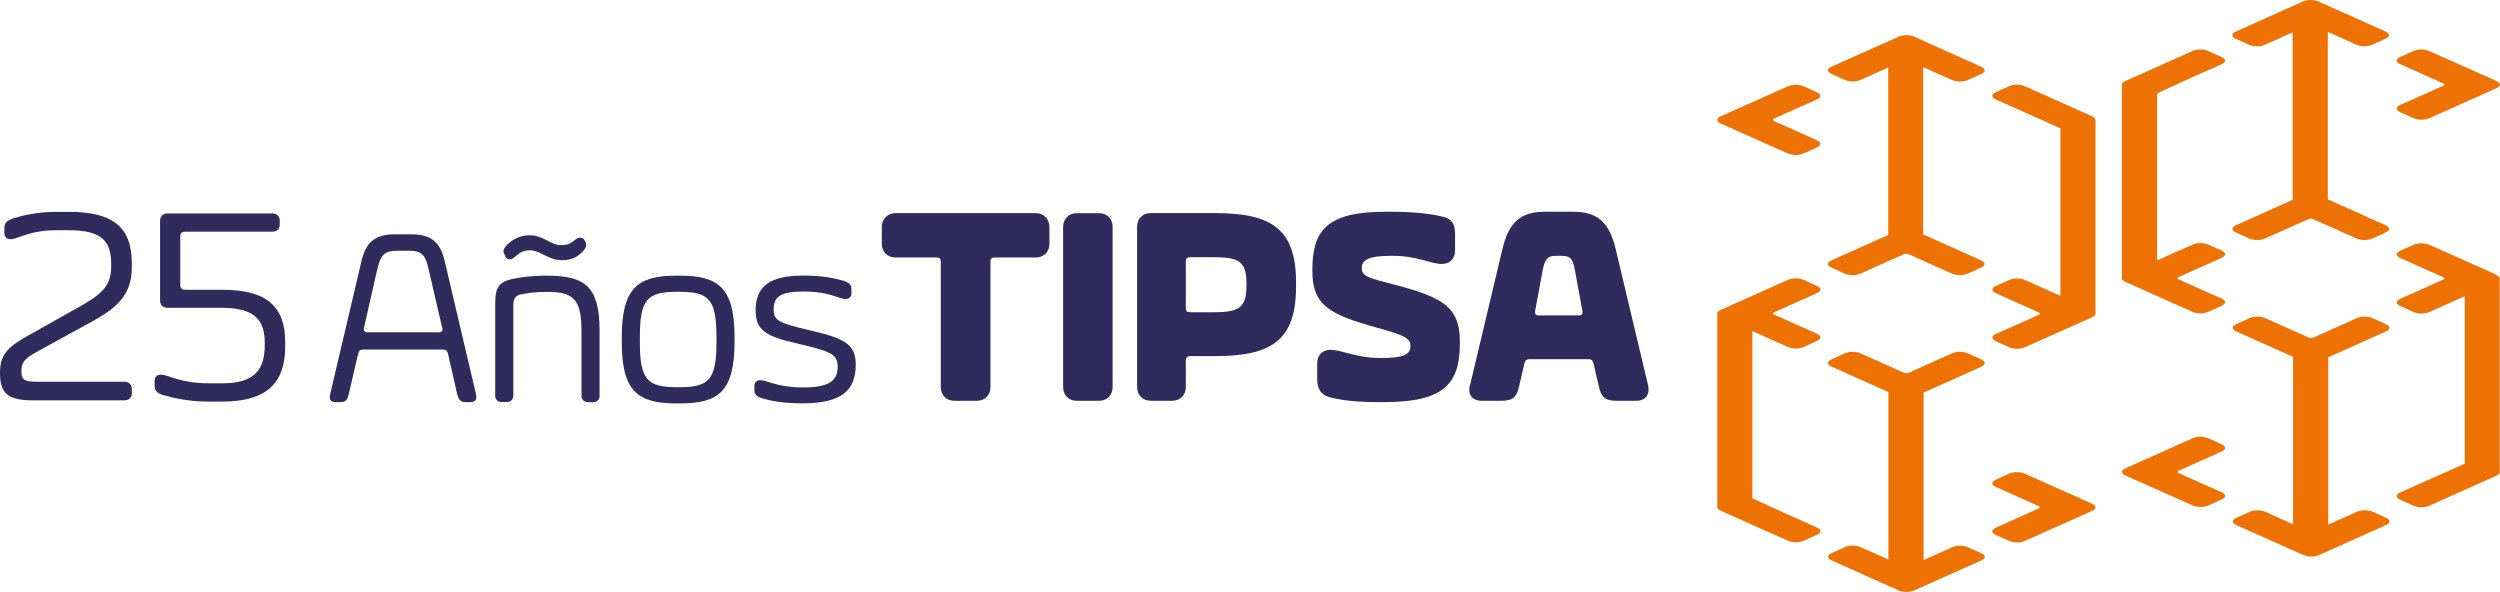<?xml version="1.0" encoding="UTF-8"?>
<svg id="Capa_2" data-name="Capa 2" xmlns="http://www.w3.org/2000/svg" viewBox="0 0 284.87 67.43">
  <g id="Capa_1-2" data-name="Capa 1">
    <g>
      <g>
        <path d="M238.37,57.39l-7.63-3.41c-.53-.24-1.3-.24-1.82,0l-1.51.68c-.53.24-.53.58,0,.82l4.92,2.2h0c.15.07.15.18,0,.25l-4.92,2.2c-.53.24-.53.58,0,.82l1.51.68c.53.24,1.3.24,1.82,0,2.54-1.14,5.09-2.27,7.64-3.41.53-.24.53-.58,0-.82Z" style="fill: #ee7203;"/>
        <path d="M238.76,13.66h0c0-.15-.13-.3-.39-.42l-7.63-3.41c-.53-.24-1.3-.24-1.82,0l-1.51.68c-.53.24-.53.58,0,.82l3.18,1.42,4.19,1.87v19.09l-4.03-1.8c-.53-.24-1.3-.24-1.82,0l-1.51.68c-.53.24-.53.58,0,.82l4.92,2.2h0c.15.07.15.18,0,.25l-4.92,2.2c-.53.24-.53.58,0,.82l1.51.68c.53.24,1.3.24,1.82,0,2.54-1.14,5.09-2.27,7.64-3.41.26-.12.39-.26.39-.4h0s0,0,0,0V13.66Z" style="fill: #ee7203;"/>
        <path d="M225.75,41.77c.53-.24.53-.58,0-.82l-1.51-.68c-.53-.24-1.3-.24-1.82,0l-4.92,2.2h0c-.16.07-.41.07-.56,0l-4.92-2.2c-.53-.24-1.3-.24-1.82,0l-1.51.68c-.53.24-.53.58,0,.82,2.17.97,4.33,1.94,6.49,2.91v19.08l-3.15-1.41c-.53-.24-1.3-.24-1.82,0l-1.51.68c-.53.24-.53.58,0,.82,2.54,1.14,5.08,2.28,7.62,3.42.53.24,1.29.24,1.82,0l7.63-3.41c.53-.24.53-.58,0-.82l-1.51-.68c-.53-.24-1.3-.24-1.82,0l-3.25,1.46v-19.09l6.59-2.95Z" style="fill: #ee7203;"/>
        <path d="M202.12,35.6l4.92-2.2c.53-.24.53-.58,0-.82l-1.51-.68c-.53-.24-1.3-.24-1.82,0-2.54,1.14-5.09,2.27-7.64,3.41-.27.12-.4.27-.39.42h0v22.06h0c0,.14.13.29.4.41l7.63,3.41c.53.24,1.3.24,1.82,0l1.51-.68c.53-.24.53-.58,0-.82l-3.22-1.44h-.01s-1.12-.51-1.12-.51l-.56-.25h0s-.02-.01-.02-.02l-2.43-1.11v-19.05l4.03,1.8c.53.24,1.3.24,1.82,0l1.51-.68c.53-.24.53-.58,0-.82l-4.92-2.2h0c-.15-.07-.15-.18,0-.25Z" style="fill: #ee7203;"/>
        <path d="M207.04,10.52l-1.51-.68c-.53-.24-1.3-.24-1.82,0-2.54,1.14-5.09,2.27-7.64,3.41-.53.24-.53.58,0,.82l7.63,3.41c.53.24,1.3.24,1.82,0l1.51-.68c.53-.24.53-.58,0-.82l-4.92-2.2h0c-.15-.07-.15-.18,0-.25l4.92-2.2c.53-.24.53-.58,0-.82Z" style="fill: #ee7203;"/>
        <path d="M222.43,9.11c.53.24,1.3.24,1.82,0l1.51-.68c.53-.24.53-.58,0-.82-2.54-1.14-5.08-2.28-7.62-3.42-.53-.24-1.29-.24-1.82,0l-7.63,3.41c-.53.24-.53.58,0,.82l1.51.68c.53.24,1.3.24,1.82,0l3.14-1.41v19.08l-6.48,2.9c-.53.24-.53.58,0,.82l1.51.68c.53.24,1.3.24,1.82,0l4.92-2.2h0c.16-.07.41-.07.56,0l4.92,2.2c.53.24,1.3.24,1.82,0l1.51-.68c.53-.24.53-.58,0-.82-2.2-.99-4.4-1.97-6.6-2.96V7.65l3.26,1.46Z" style="fill: #ee7203;"/>
        <path d="M273.5,7.31l4.92,2.2c.15.07.16.18,0,.25h0s-4.92,2.2-4.92,2.2c-.53.24-.53.58,0,.82l1.51.68c.53.24,1.3.24,1.82,0l7.63-3.41c.53-.24.53-.58,0-.82-2.54-1.14-5.09-2.27-7.64-3.41-.53-.24-1.3-.24-1.82,0l-1.51.68c-.53.24-.53.58,0,.82Z" style="fill: #ee7203;"/>
        <path d="M271.87,37.76c.53-.24.53-.58,0-.82l-1.51-.68c-.53-.24-1.3-.24-1.82,0l-4.92,2.2c-.15.07-.4.07-.56,0h0s-4.92-2.2-4.92-2.2c-.53-.24-1.3-.24-1.82,0l-1.51.68c-.53.24-.53.58,0,.82l6.48,2.9v19.08l-3.14-1.41c-.53-.24-1.3-.24-1.82,0l-1.51.68c-.53.24-.53.58,0,.82l7.63,3.41c.53.24,1.3.24,1.82,0,2.54-1.14,5.08-2.28,7.62-3.42.53-.24.53-.58,0-.82l-1.51-.68c-.53-.24-1.3-.24-1.82,0l-3.26,1.46v-19.07c2.2-.99,4.4-1.97,6.6-2.96Z" style="fill: #ee7203;"/>
        <path d="M254.78,25.67c-.53.24-.53.58,0,.82l1.51.68c.53.24,1.3.24,1.82,0l4.92-2.2c.15-.07.4-.07.56,0h0s4.92,2.2,4.92,2.2c.53.24,1.3.24,1.82,0l1.51-.68c.53-.24.53-.58,0-.82l-6.59-2.95V3.63l3.25,1.46c.53.24,1.3.24,1.82,0l1.51-.68c.53-.24.53-.58,0-.82l-7.63-3.41c-.53-.24-1.3-.24-1.82,0-2.54,1.14-5.08,2.28-7.62,3.42-.53.24-.53.58,0,.82l1.51.68c.53.24,1.3.24,1.82,0l3.15-1.41v19.08c-2.16.97-4.33,1.94-6.49,2.91Z" style="fill: #ee7203;"/>
        <path d="M253.15,34.03l-4.92-2.2c-.15-.07-.16-.18,0-.25h0s4.92-2.2,4.92-2.2c.53-.24.53-.58,0-.82l-1.51-.68c-.53-.24-1.3-.24-1.82,0l-4.03,1.8V10.64l2.43-1.11s.01-.01.02-.02h0s.56-.25.56-.25l1.12-.51h.01s3.22-1.43,3.22-1.43c.53-.24.53-.58,0-.82l-1.51-.68c-.53-.24-1.3-.24-1.82,0l-7.63,3.41c-.26.12-.4.26-.4.41h0v22.06h0c0,.15.12.3.39.42,2.54,1.14,5.09,2.27,7.64,3.41.53.24,1.3.24,1.82,0l1.51-.68c.53-.24.53-.58,0-.82Z" style="fill: #ee7203;"/>
        <path d="M284.47,31.31c-2.54-1.14-5.09-2.27-7.64-3.41-.53-.24-1.3-.24-1.82,0l-1.51.68c-.53.24-.53.58,0,.82l4.92,2.2c.15.07.16.18,0,.25h0s-4.92,2.2-4.92,2.2c-.53.24-.53.58,0,.82l1.51.68c.53.24,1.3.24,1.82,0l4.03-1.8v19.09l-4.19,1.86-3.18,1.42c-.53.24-.53.58,0,.82l1.51.68c.53.24,1.3.24,1.82,0l7.63-3.41c.27-.12.4-.27.39-.42h0v-22.06h0c0-.14-.14-.28-.39-.4Z" style="fill: #ee7203;"/>
        <path d="M253.15,56.1l-4.92-2.2c-.15-.07-.16-.18,0-.25h0s4.92-2.2,4.92-2.2c.53-.24.53-.58,0-.82l-1.51-.68c-.53-.24-1.3-.24-1.82,0l-7.63,3.41c-.53.24-.53.58,0,.82,2.54,1.14,5.09,2.27,7.64,3.41.53.24,1.3.24,1.82,0l1.51-.68c.53-.24.53-.58,0-.82Z" style="fill: #ee7203;"/>
      </g>
      <g>
        <g>
          <g>
            <path d="M167.49,43.84c-.25,1.02.15,1.83,1.39,1.83h2.22c1.42,0,1.73-.56,1.98-1.58l.62-2.66c.09-.34.19-.5.59-.5h6.7c.4,0,.49.15.59.5l.62,2.66c.25,1.02.56,1.58,1.97,1.58h2.22c1.23,0,1.64-.81,1.39-1.83l-3.67-15.43c-.74-3.13-2.13-4.28-4.81-4.28h-3.3c-2.68,0-4.07,1.15-4.81,4.28l-3.67,15.43ZM179.96,35.94h-4.66c-.31,0-.43-.15-.37-.53l.86-4.65c.28-1.39.62-1.61,1.6-1.61h.46c1.02,0,1.36.22,1.6,1.61l.86,4.65c.06.37-.06.53-.37.53Z" style="fill: #312a5d;"/>
            <path d="M151.38,45.23c1.2.34,3.12.59,5.46.59h.93c7.01,0,8.58-2.29,8.58-6.75v-.12c0-3.94-1.88-5.05-7.44-6.51-2.75-.71-3.73-.93-3.73-1.8v-.16c0-.87.86-1.33,3.24-1.33h.28c2.81,0,4.32.93,5.59.93.93,0,1.51-.62,1.51-1.55v-1.95c0-1.18-.49-1.61-1.2-1.83-1.17-.34-3.3-.62-5.86-.62h-.93c-6.79,0-8.27,2.29-8.27,6.66v.06c0,3.93,1.91,4.99,7.44,6.51,2.93.81,3.73,1.15,3.73,2.01v.12c0,.93-.9,1.3-3.24,1.3h-.28c-2.62,0-4.32-.93-5.59-.93-.93,0-1.51.62-1.51,1.55v1.74c0,1.21.46,1.8,1.3,2.08" style="fill: #312a5d;"/>
            <path d="M131.11,45.67h2.47c.89,0,1.54-.65,1.54-1.55v-3.01c0-.4.15-.53.52-.53h2.78c6.39,0,9.26-1.74,9.26-7.9v-.5c0-6.17-2.87-7.9-9.26-7.9h-7.31c-.9,0-1.54.65-1.54,1.55v18.28c0,.9.65,1.55,1.54,1.55M135.64,29.31h2.69c2.96,0,3.7.56,3.7,3.04v.19c0,2.45-.74,3.04-3.7,3.04h-2.69c-.4,0-.52-.12-.52-.53v-5.21c0-.4.12-.53.52-.53Z" style="fill: #312a5d;"/>
            <path d="M125.24,45.67c.9,0,1.54-.65,1.54-1.55v-18.28c0-.9-.65-1.55-1.54-1.55h-2.56c-.89,0-1.54.65-1.54,1.55v18.28c0,.9.65,1.55,1.54,1.55h2.56Z" style="fill: #312a5d;"/>
            <path d="M108.76,45.67h2.56c.9,0,1.54-.65,1.54-1.55v-14.25c0-.4.12-.53.52-.53h4.66c.9,0,1.54-.65,1.54-1.55v-1.92c0-.9-.65-1.58-1.54-1.58h-16.02c-.9,0-1.54.68-1.54,1.58v1.92c0,.9.65,1.55,1.54,1.55h4.66c.4,0,.52.12.52.53v14.25c0,.9.65,1.55,1.54,1.55" style="fill: #312a5d;"/>
          </g>
          <g>
            <path d="M41.18,29.78c.49-2.17,1.57-3.08,3.8-3.08h1.9c2.26,0,3.3.91,3.8,3.08l3.52,14.97c.19.71.05,1.07-.61,1.07h-.52c-.6,0-.8-.25-.99-.96l-1.02-4.51c-.08-.38-.25-.52-.61-.52h-9.05c-.36,0-.52.14-.6.52l-1.05,4.51c-.16.71-.36.96-.96.96h-.55c-.63,0-.77-.36-.58-1.07l3.52-14.97ZM50.37,37.29l-1.54-6.66c-.36-1.62-.8-2.06-2.26-2.06h-1.29c-1.43,0-1.9.44-2.28,2.06l-1.51,6.66c-.11.41.03.58.44.58h8.01c.41,0,.55-.16.44-.58Z" style="fill: #312a5d;"/>
            <path d="M59.43,33.52c-.74.14-.94.58-.94,1.29v10.29c0,.41-.3.71-.74.71h-.61c-.41,0-.71-.27-.71-.71v-10.67c0-1.65.47-2.28,1.82-2.61,1.05-.25,2.45-.41,4.04-.41,4.35,0,6.03,1.21,6.03,6.25v7.46c0,.44-.3.71-.74.71h-.58c-.44,0-.74-.3-.74-.71v-7.35c0-3.69-.91-4.51-3.91-4.51-1.46,0-2.2.14-2.92.28ZM65.56,27.31c.25-.22.72-.38,1.02,0l.11.22c.25.41.05.8-.33,1.16-.61.63-1.24.96-2.37.96-.85,0-1.49-.36-2.12-.66-.47-.25-.99-.47-1.46-.47-.8,0-1.27.3-1.82.82-.25.22-.69.36-.99-.05l-.08-.25c-.3-.36-.11-.74.22-1.1.61-.63,1.49-1.13,2.64-1.13.85,0,1.43.33,2.04.63.47.25.96.49,1.49.49.72,0,1.1-.14,1.65-.63Z" style="fill: #312a5d;"/>
            <path d="M77.07,31.41h.41c4.4,0,6.22,1.4,6.22,7.02v.55c0,5.61-1.82,6.99-6.22,6.99h-.41c-4.4,0-6.22-1.38-6.22-6.99v-.55c0-5.61,1.82-7.02,6.22-7.02ZM81.64,38.48c0-4.35-.8-5.23-4.24-5.23h-.25c-3.44,0-4.24.88-4.24,5.23v.44c0,4.32.8,5.2,4.24,5.2h.25c3.44,0,4.24-.88,4.24-5.2v-.44Z" style="fill: #312a5d;"/>
            <path d="M90.94,39.16c-3.69-.8-4.84-1.57-4.84-3.77,0-2.78,1.62-3.99,5.45-3.99,2.28,0,3.63.33,4.51.58.72.22.96.44.96,1.02v.41c0,.39-.25.66-.66.66-.77,0-1.79-.85-4.79-.85-2.7,0-3.41.6-3.41,2.09,0,1.21.63,1.49,3.82,2.26,4.26.96,5.53,1.62,5.53,3.99,0,2.94-1.62,4.4-6.08,4.4-2.28,0-3.63-.3-4.51-.55-.71-.22-.96-.44-.96-1.02v-.41c0-.38.28-.66.66-.66.77,0,1.98.83,4.87.83,3.19,0,3.96-.88,3.96-2.39s-1.05-1.76-4.51-2.59Z" style="fill: #312a5d;"/>
          </g>
        </g>
        <g>
          <path d="M0,42.48c0-2.24,1.03-3.04,3.51-4.41l5.9-3.32c2.49-1.43,3.26-2.42,3.26-4.44v-.16c0-2.58-.93-3.92-4.88-3.92h-1.27c-3.26,0-4.47,1.03-5.31,1.03-.47,0-.71-.31-.71-.72v-.53c0-.65.31-.9,1.09-1.15.87-.28,2.64-.72,4.82-.72h1.43c4.82,0,7.18,1.58,7.18,5.84v.5c0,3.01-1.58,4.57-4.63,6.21l-6.18,3.39c-1.4.78-1.77,1.18-1.77,2.21,0,.93.25,1.21,1.77,1.21h9.97c.5,0,.84.31.84.84v.47c0,.5-.34.81-.84.81H3.73c-2.98,0-3.73-.93-3.73-3.14Z" style="fill: #312a5d;"/>
          <path d="M18.71,45.06c-.78-.25-1.09-.47-1.09-1.15v-.5c0-.44.25-.72.71-.72.87,0,2.14.99,5.56.99h1.46c3.79,0,4.82-1.71,4.82-4.38v-.19c0-2.61-1.09-4.04-4.94-4.04h-6.15c-.5,0-.84-.31-.84-.84v-9.07c0-.5.34-.84.84-.84h11.96c.5,0,.84.34.84.84v.4c0,.53-.34.84-.84.84h-9.88c-.47,0-.62.16-.62.59v5.41c0,.47.16.62.62.62h4.16c5.13,0,7.18,1.93,7.18,6v.43c0,4.2-2.11,6.31-7.18,6.31h-1.65c-2.21,0-4.04-.44-4.97-.72Z" style="fill: #312a5d;"/>
        </g>
      </g>
    </g>
  </g>
</svg>